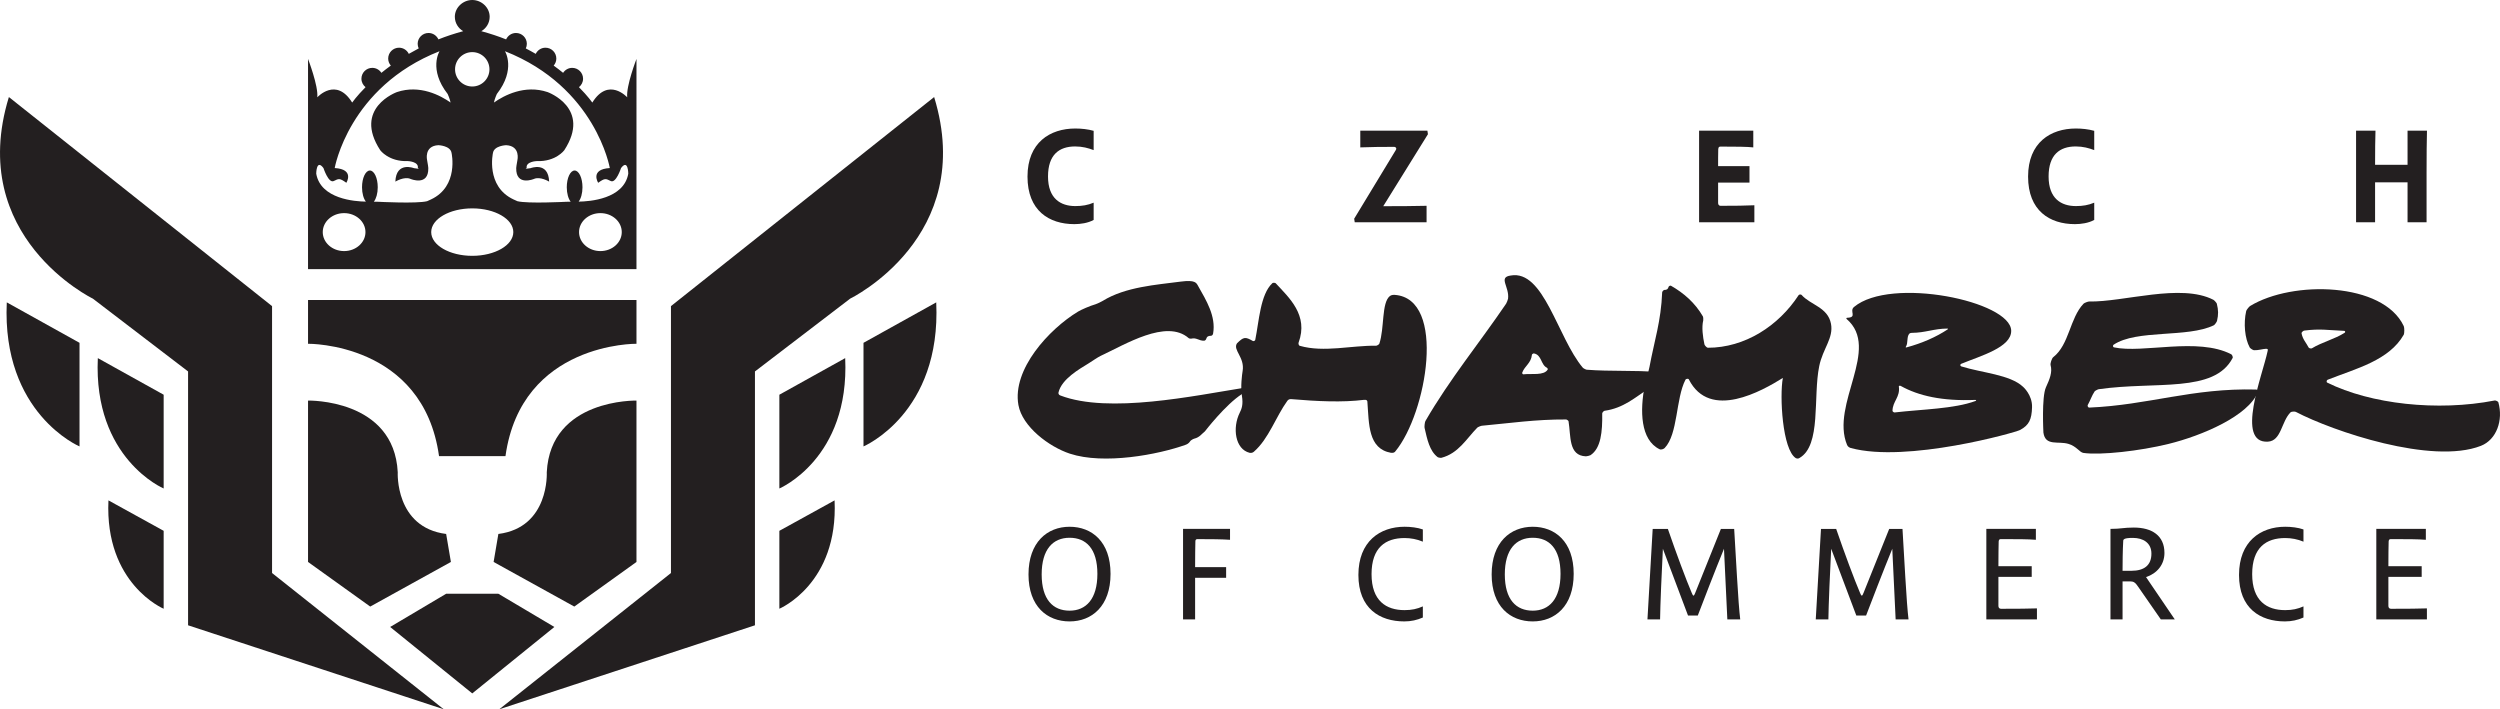 <?xml version="1.0" encoding="UTF-8"?>
<svg id="Layer_1" xmlns="http://www.w3.org/2000/svg" width="161.029mm" height="45.686mm" version="1.1" viewBox="0 0 456.459 129.505">
  <!-- Generator: Adobe Illustrator 29.1.0, SVG Export Plug-In . SVG Version: 2.1.0 Build 142)  -->
  <defs>
    <style>
      .st0 {
        fill: #231f20;
      }
    </style>
  </defs>
  <path class="st0" d="M200.365,104.782c0-4.632-2.085-6.594-5.076-6.594-3.016,0-5.098,2.084-5.098,6.693s2.082,6.619,5.098,6.619c2.991,0,5.076-2.109,5.076-6.718M202.766,104.782c0,5.908-3.433,8.68-7.477,8.68-4.069,0-7.502-2.699-7.502-8.581s3.433-8.703,7.502-8.703c4.044,0,7.477,2.697,7.477,8.604"/>
  <path class="st0" d="M216.005,113.093v-16.524h8.579v1.989c-1.471-.101-3.433-.123-5.981-.123-.221,0-.345.146-.345.39-.023.983-.049,2.746-.049,4.731h5.663v1.939h-5.663v7.598h-2.204Z"/>
  <path class="st0" d="M259.788,112.75c-1.054.467-2.158.712-3.385.712-4.485,0-8.382-2.355-8.382-8.483s3.947-8.801,8.432-8.801c1.079,0,2.377.146,3.335.492v2.23c-1.054-.443-2.207-.662-3.335-.662-3.457,0-6.031,1.716-6.031,6.595s2.673,6.568,6.031,6.568c1.3,0,2.304-.22,3.335-.684v2.033h0Z"/>
  <path class="st0" d="M284.927,104.782c0-4.632-2.083-6.594-5.074-6.594-3.017,0-5.099,2.084-5.099,6.693s2.082,6.619,5.099,6.619c2.991,0,5.074-2.109,5.074-6.718M287.33,104.782c0,5.908-3.434,8.68-7.477,8.68-4.069,0-7.502-2.699-7.502-8.581s3.433-8.703,7.502-8.703c4.043,0,7.477,2.697,7.477,8.604"/>
  <path class="st0" d="M314.772,100.199c-1.592,3.873-3.947,10.004-4.78,12.184h-1.788l-4.587-12.184c-.194,3.579-.488,10.518-.512,12.894h-2.306l.956-16.522h2.771c1.544,4.487,3.334,9.291,4.363,11.693.098.245.22.491.318.491.099,0,.221-.246.32-.515l4.682-11.669h2.426l.517,8.825c.194,3.382.416,6.325.586,7.697h-2.353l-.613-12.894Z"/>
  <path class="st0" d="M345.501,100.199c-1.592,3.873-3.946,10.004-4.78,12.184h-1.788l-4.586-12.184c-.193,3.579-.489,10.518-.513,12.894h-2.305l.955-16.522h2.772c1.542,4.487,3.332,9.291,4.362,11.693.098.245.221.491.318.491.101,0,.222-.246.322-.515l4.68-11.669h2.427l.516,8.825c.194,3.382.416,6.325.587,7.697h-2.354l-.613-12.894h0Z"/>
  <path class="st0" d="M362.675,113.093v-16.524h9.045v1.989c-1.495-.123-3.408-.123-6.423-.123-.22,0-.343.123-.369.415-.023.907-.049,2.601-.049,4.535h6.081v1.937h-6.081v5.322c0,.293.173.512.469.512,3.088,0,5.099-.023,6.567-.074v2.011s-9.24,0-9.24,0Z"/>
  <path class="st0" d="M389.163,104.219c2.305,0,3.653-.981,3.653-3.138,0-1.984-1.544-2.868-3.382-2.868-1.643,0-1.767.269-1.767.589-.097,1.617-.121,4.071-.121,5.417h1.617,0ZM397.08,113.093h-2.548l-4.118-5.933c-.542-.832-.883-1.004-1.447-1.004h-1.421v6.937h-2.207v-16.524c1.936,0,2.378-.244,4.266-.244,3.31,0,5.589,1.472,5.589,4.634,0,2.157-1.372,3.749-3.359,4.414l5.245,7.72h0Z"/>
  <path class="st0" d="M420.578,112.75c-1.054.467-2.157.712-3.385.712-4.485,0-8.382-2.355-8.382-8.483s3.947-8.801,8.432-8.801c1.08,0,2.377.146,3.335.492v2.23c-1.054-.443-2.207-.662-3.335-.662-3.457,0-6.03,1.716-6.03,6.595s2.672,6.568,6.03,6.568c1.301,0,2.304-.22,3.335-.684v2.033Z"/>
  <path class="st0" d="M433.878,113.093v-16.524h9.045v1.989c-1.495-.123-3.408-.123-6.423-.123-.221,0-.343.123-.368.415-.024.907-.049,2.601-.049,4.535h6.08v1.937h-6.08v5.322c0,.293.172.512.467.512,3.089,0,5.1-.023,6.568-.074v2.011s-9.24,0-9.24,0Z"/>
  <path class="st0" d="M253.994,82.682c-4.239-.746-4.022-5.274-4.335-9.357-.01-.131-.08-.383-.605-.321-3.943.492-8.509.28-13.249-.126-.166-.013-.51-.029-.743.286-2.148,2.978-3.409,6.95-6.11,9.301-.114.101-.345.281-.783.215-2.663-.654-3.18-4.571-1.821-7.306.352-.708.673-1.485.402-3.121-.271-1.637.026-3.878.134-4.522.417-2.483-1.836-3.831-1.033-5.038,1.21-1.2,1.513-1.237,2.917-.422.105.061.389-.061.416-.194.7-3.419.922-8.333,3.135-10.38.107-.098.512-.076.605.024,2.432,2.635,6.029,5.814,4.176,10.841-.054.148,0,.518.235.583,4.392,1.258,9.416-.089,13.929-.02.145.002.535-.239.579-.371.963-2.856.373-7.477,1.931-8.704.295-.231.741-.219.892-.208,9.48.704,5.843,21.607.097,28.577-.093.114-.273.323-.769.263"/>
  <path class="st0" d="M422.117,63.595c-.142.086-.527-.007-.592-.138-.441-.868-1.112-1.511-1.303-2.633-.021-.125.313-.442.482-.463,2.974-.376,4.236-.083,7.328.049.174.009.228.245.065.35-1.79,1.152-4.161,1.72-5.98,2.835M456.159,73.448c-.042-.145-.484-.361-.658-.326-10.457,2.037-22.664.663-30.585-3.263-.182-.091-.126-.443.081-.526,5.292-2.08,11.212-3.531,13.895-8.224.124-.219.134-1.278,0-1.563-3.77-8.031-20.304-8.406-28.06-3.672-.194.119-.667.723-.71.907-.512,2.237-.262,5.022.648,6.671.079.147.591.486.771.494.788.035,1.694-.255,2.183-.262.202-.003.332.044.353.179-.017.106-.041.218-.066.334-.923,4.325-5.872,16.774.066,16.443,2.48-.135,2.44-3.678,4.155-5.369.13-.127.763-.164.945-.07,6.747,3.532,24.86,9.697,33.796,6.202,2.862-1.119,4.11-4.683,3.186-7.955"/>
  <path class="st0" d="M412.275,71.564c-1.776,4.402-10.216,7.979-16.314,9.485-5.278,1.302-12.422,2.091-15.549,1.652-.724-.102-1.212-1.189-2.741-1.652-1.869-.567-4.227.478-4.575-2.067,0,0-.346-6.499.458-8.258.693-1.517,1.212-2.77.85-4.063-.083-.296.224-1.244.493-1.452,2.926-2.273,3.005-7.121,5.528-9.76.14-.147.816-.401,1.007-.399,6.331.123,16.754-3.37,22.7-.311.177.09.592.569.624.699.297,1.207.308,1.986.038,3.158-.042.178-.422.716-.567.786-4.82,2.353-14.065.71-18.326,3.566-.161.106-.116.432.063.472,5.306,1.16,15.299-1.909,21.432,1.269.155.079.33.521.262.651-3.374,6.501-14.007,4.229-24.463,5.723-.164.023-.668.288-.746.4-.507.746-.799,1.682-1.253,2.477-.099.174.062.489.255.48,10.879-.464,18.787-3.601,30.513-3.297.152.004.368.299.311.441"/>
  <path class="st0" d="M360.656,73.017c.2-.007.222.129.025.203-3.9,1.436-9.692,1.501-14.761,2.088-.122.015-.379-.175-.379-.279.006-1.772,1.448-2.498,1.155-4.493-.014-.098.216-.147.353-.07,3.227,1.806,7.566,2.798,13.607,2.551M355.599,60.153c-2.115,1.39-4.613,2.499-7.549,3.292-.107.03-.119-.072-.049-.177.422-.631.088-1.812.629-2.357,0,0,.13-.126.421-.134,2.518-.017,4.018-.772,6.53-.788.086,0,.1.111.018.164M358.071,66.432c3.636-1.486,9.194-3.016,9.143-6.05-.09-5.391-21.979-9.942-28.698-4.335-.932.778.682,1.922-1.277,1.974-.105.004-.17.14-.085.213,6.315,5.422-2.989,15.577.094,23.014.152.356.512.509.681.553,10.18,2.779,30.221-2.871,30.912-3.295,1.633-.888,2.111-1.9,2.179-4.154s-1.638-3.724-1.638-3.724c-2.39-2.245-7.469-2.531-11.287-3.731-.215-.066-.231-.379-.024-.465"/>
  <path class="st0" d="M327.897,83.655c-2.466-1.535-2.993-11.335-2.378-14.647-3.728,2.314-13.326,7.846-17.167.259-.087-.17-.507-.139-.619.077-1.783,3.452-1.341,9.917-3.795,12.462-.147.15-.614.371-.928.216-3.517-1.71-3.603-7.053-2.701-11.679.169-.865.707-2.521.868-3.388.877-4.731,2.104-8.315,2.309-13.584.006-.165.284-.441.401-.435.41.02.677-.15.769-.56.027-.12.3-.282.434-.207,2.375,1.361,4.401,3.131,5.831,5.603.062.108.097.588.063.727-.306,1.265-.084,2.949.218,4.378.046.211.454.618.612.618,6.765,0,12.912-3.973,16.594-9.614.084-.128.428-.15.526-.039,1.637,1.856,4.8,2.241,5.376,5.28.497,2.619-1.494,4.522-2.149,7.732-1.155,5.629.417,14.481-3.622,16.777-.106.061-.32.173-.642.024"/>
  <path class="st0" d="M282.59,67.471c-.693,1.144-2.87.697-4.465.875-.101.012-.233-.193-.194-.302.455-1.244,1.629-1.718,1.775-3.287.009-.084.25-.246.353-.228,1.457.258,1.242,2.078,2.393,2.619.077.037.183.253.138.323M303.424,68.23c-.702-.264-1.055-.275-1.415-.316-2.817-.323-8.124-.075-12.298-.408-.143-.011-.62-.254-.714-.368-4.635-5.512-7.099-17.931-13.171-16.83-2.322.314-.201,2.049-.479,4.235-.023.187-.277.793-.351.902-4.878,7.182-10.311,13.773-14.743,21.437-.105.18-.203,1.009-.149,1.243.475,2.08.906,4.203,2.388,5.341.098.073.553.156.674.125,3.142-.817,4.566-3.475,6.57-5.514.098-.101.644-.325.818-.343,5.054-.462,9.871-1.178,15.385-1.145.131,0,.432.215.45.321.454,2.701-.052,6.294,3.179,6.408.152.006.717-.133.827-.206,1.915-1.258,2.193-4.279,2.145-7.638-.001-.139.278-.451.416-.47,3.492-.491,5.565-2.436,8.068-4.048.699-.449,2.056-1.416,2.663-1.981.145-.134.439-.482-.263-.745"/>
  <path class="st0" d="M226.767,71.943s.79-.247.882-.764c.006-.308-.292-.407-.427-.385-9.129,1.451-24.769,4.8-33.601,1.42-.144-.056-.426-.18-.355-.567.588-2.461,3.846-4.278,5.459-5.28.551-.343,1.74-1.159,2.201-1.373,4.475-2.072,12.037-6.804,16.104-3.261.109.095.382.118.453.101.987-.247,1.407.406,2.366.376.115-.002.328-.107.408-.382.131-.449.465-.507.856-.52.27-.009.362-.301.383-.425.546-3.13-1.258-6.044-2.72-8.633-.335-.595-.488-1.191-3.21-.831-4.436.586-10.071.954-14.212,3.51-.229.14-1.03.539-1.289.612-1.046.299-2.642.997-3.229,1.351-5.315,3.217-12.051,10.554-10.891,17.052.712,3.978,5.603,7.635,9.391,8.887,6.197,2.047,16.108.203,21.23-1.649.411-.162.659-.477.738-.617.093-.167.559-.425.728-.466.998-.242,1.362-.863,1.967-1.343.005-.008,3.766-4.898,6.768-6.813"/>
  <path class="st0" d="M433.654,33.286h5.928v7.292h3.473v-9.077c0-3.621.024-5.209.074-7.639h-3.547v6.225h-5.928c0-3.374.025-3.919.074-6.225h-3.546v16.716h3.472v-7.292ZM382.374,37.006c-1.066.447-2.083.621-3.348.621-2.678,0-4.984-1.365-4.984-5.407,0-3.944,2.008-5.481,4.959-5.481,1.315,0,2.405.298,3.373.67v-3.522c-1.042-.298-2.257-.422-3.348-.422-4.613,0-8.73,2.554-8.73,8.78s3.944,8.68,8.557,8.68c1.14,0,2.505-.199,3.521-.769,0,0,0-3.15,0-3.15ZM320.32,40.578v-3.1c-1.835.074-3.348.099-6.15.099-.371,0-.471-.273-.471-.546v-3.695h5.729v-3.001h-5.729c0-.869,0-2.283.025-3.075.024-.446.198-.496.446-.496,2.728,0,4.96.024,5.953.148v-3.05h-9.896v16.716h10.093ZM260.718,24.506l-.099-.644h-12.252v3.05c1.984-.073,3.77-.098,6.175-.098.223,0,.397.148.397.346,0,.049-.025.124-.05.175l-7.637,12.598.098.645h13.12v-3.001c-1.637.05-5.282.074-7.912.074l8.16-13.145ZM199.683,37.006c-1.066.447-2.084.621-3.349.621-2.678,0-4.984-1.365-4.984-5.407,0-3.944,2.009-5.481,4.96-5.481,1.314,0,2.406.298,3.373.67v-3.522c-1.041-.298-2.257-.422-3.349-.422-4.612,0-8.73,2.554-8.73,8.78s3.944,8.68,8.557,8.68c1.141,0,2.504-.199,3.522-.769v-3.15h0Z"/>
  <path class="st0" d="M81.025,129.505l-46.689-15.336v-46.35l-17.382-13.291S-6.221,43.282,1.619,17.72l48.052,38.173v48.733s31.354,24.879,31.354,24.879Z"/>
  <path class="st0" d="M29.879,111.148s-10.784-4.516-10.081-19.786l10.081,5.559s0,14.227,0,14.227Z"/>
  <path class="st0" d="M29.879,89.189s-12.863-5.433-12.02-23.802l12.02,6.684v17.118Z"/>
  <path class="st0" d="M14.516,81.508S.296,75.506,1.235,55.209l13.281,7.385v18.914Z"/>
  <path class="st0" d="M91.152,129.505l46.688-15.336v-46.35l17.381-13.291s23.175-11.246,15.337-36.808l-48.054,38.173v48.733l-31.352,24.879Z"/>
  <path class="st0" d="M142.297,111.148s10.785-4.516,10.082-19.786l-10.082,5.559v14.227Z"/>
  <path class="st0" d="M142.297,89.189s12.865-5.433,12.02-23.802l-12.02,6.684v17.118Z"/>
  <path class="st0" d="M157.66,81.508s14.221-6.002,13.28-26.299l-13.28,7.385v18.914Z"/>
  <polygon class="st0" points="81.458 108.41 71.233 114.476 86.224 126.608 101.217 114.476 90.99 108.41 81.458 108.41"/>
  <path class="st0" d="M90.123,102.606l14.732,8.144,11.353-8.144v-29.465s-15.699-.375-16.378,13.086c0,0,.534,10.073-8.84,11.267,0,0-.867,5.112-.867,5.112Z"/>
  <path class="st0" d="M82.325,102.606l-14.732,8.144-11.353-8.144v-29.465s15.696-.375,16.379,13.086c0,0-.532,10.073,8.839,11.267,0,0,.867,5.112.867,5.112Z"/>
  <path class="st0" d="M56.24,54.77v7.998s21.023-.277,23.919,20.513h12.131c2.897-20.79,23.919-20.513,23.919-20.513v-7.998s-59.969,0-59.969,0Z"/>
  <path class="st0" d="M114.519,17.769s-3.434-3.784-6.371.957c0,0-.799-1.154-2.442-2.811.456-.364.751-.916.751-1.542,0-1.094-.887-1.982-1.981-1.982-.699,0-1.308.364-1.662.909-.534-.435-1.107-.879-1.724-1.325.3-.347.484-.791.484-1.284,0-1.095-.887-1.981-1.982-1.981-.786,0-1.459.462-1.779,1.126-.579-.337-1.184-.671-1.814-.996.121-.255.192-.536.192-.836,0-1.094-.886-1.982-1.982-1.982-.803,0-1.493.483-1.803,1.171-1.407-.563-2.925-1.064-4.527-1.499.905-.53,1.524-1.503,1.524-2.632C89.403,1.374,87.912,0,86.225,0s-3.18,1.374-3.18,3.062c0,1.129.618,2.102,1.525,2.632-1.604.435-3.119.936-4.525,1.499-.314-.688-1.003-1.171-1.807-1.171-1.092,0-1.98.888-1.98,1.982,0,.3.071.581.189.836-.628.325-1.233.659-1.809.996-.321-.664-.997-1.126-1.782-1.126-1.093,0-1.981.886-1.981,1.981,0,.493.184.937.483,1.284-.617.446-1.188.89-1.723,1.325-.353-.545-.963-.909-1.662-.909-1.095,0-1.984.888-1.984,1.982,0,.626.3,1.178.754,1.542-1.642,1.657-2.443,2.811-2.443,2.811-2.937-4.741-6.369-.957-6.369-.957.22-2.066-1.691-7.01-1.691-7.01v38.378h59.969V10.759s-1.912,4.944-1.69,7.01M86.225,9.516c1.733,0,3.139,1.406,3.139,3.139s-1.406,3.139-3.139,3.139-3.141-1.406-3.141-3.139,1.407-3.139,3.141-3.139M62.826,45.844c-2.153,0-3.899-1.552-3.899-3.466s1.746-3.465,3.899-3.465,3.9,1.551,3.9,3.465-1.745,3.466-3.9,3.466M77.98,36.737c-1.883.472-8.767.111-8.91.105l-.813-.016c.423-.533.711-1.507.711-2.633,0-1.689-.643-3.06-1.434-3.06s-1.435,1.371-1.435,3.06c0,1.118.283,2.084.703,2.62-1.989-.024-8.254-.466-9.066-5.099,0,0,.013-2.762,1.32-1.03,0,0,.921,2.832,1.875,2.371.931-.446,1.055-.575,2.302.319,0,0,1.567-2.467-2.124-2.69,0,0,2.548-14.788,19.143-21.335,0,0-2.053,3.29,1.485,7.819,0,0,.403.88.528,1.555-1.835-1.289-5.618-3.318-9.797-1.909,0,0-8.067,2.903-3.044,10.617,0,0,1.558,2.122,5.025,1.981,0,0,2.052.071,1.839,1.272,0,0,.72.256-.702.023,0,0-3.261-1.295-3.402,2.456,0,0,1.628-.997,2.76-.497,0,0,3.327,1.416,3.255-1.982,0,0-.07-.777-.214-1.414,0,0-.635-2.619,2.055-2.761,0,0,2.194.071,2.405,1.417,0,0,1.38,6.085-3.758,8.49,0,0-.707.321-.707.321ZM86.225,46.711c-4.141,0-7.495-1.941-7.495-4.333s3.354-4.332,7.495-4.332,7.496,1.94,7.496,4.332-3.357,4.333-7.496,4.333M109.622,45.844c-2.154,0-3.9-1.552-3.9-3.466s1.746-3.465,3.9-3.465,3.9,1.551,3.9,3.465-1.746,3.466-3.9,3.466M105.648,36.813c.419-.536.702-1.502.702-2.62,0-1.689-.642-3.06-1.435-3.06s-1.433,1.371-1.433,3.06c0,1.126.287,2.1.711,2.633l-.814.016c-.141.006-7.028.367-8.909-.105l-.709-.321c-5.138-2.405-3.757-8.49-3.757-8.49.211-1.346,2.408-1.417,2.408-1.417,2.685.142,2.052,2.761,2.052,2.761-.143.637-.214,1.414-.214,1.414-.072,3.398,3.254,1.982,3.254,1.982,1.134-.5,2.76.497,2.76.497-.141-3.751-3.401-2.456-3.401-2.456-1.422.233-.703-.023-.703-.023-.212-1.201,1.841-1.272,1.841-1.272,3.468.141,5.025-1.981,5.025-1.981,5.024-7.714-3.044-10.617-3.044-10.617-4.18-1.409-7.963.62-9.799,1.909.127-.675.527-1.555.527-1.555,3.54-4.529,1.486-7.819,1.486-7.819,16.598,6.547,19.145,21.335,19.145,21.335-3.692.223-2.124,2.69-2.124,2.69,1.245-.894,1.37-.765,2.301-.319.954.461,1.873-2.371,1.873-2.371,1.311-1.732,1.321,1.03,1.321,1.03-.81,4.633-7.075,5.075-9.064,5.099"/>
</svg>